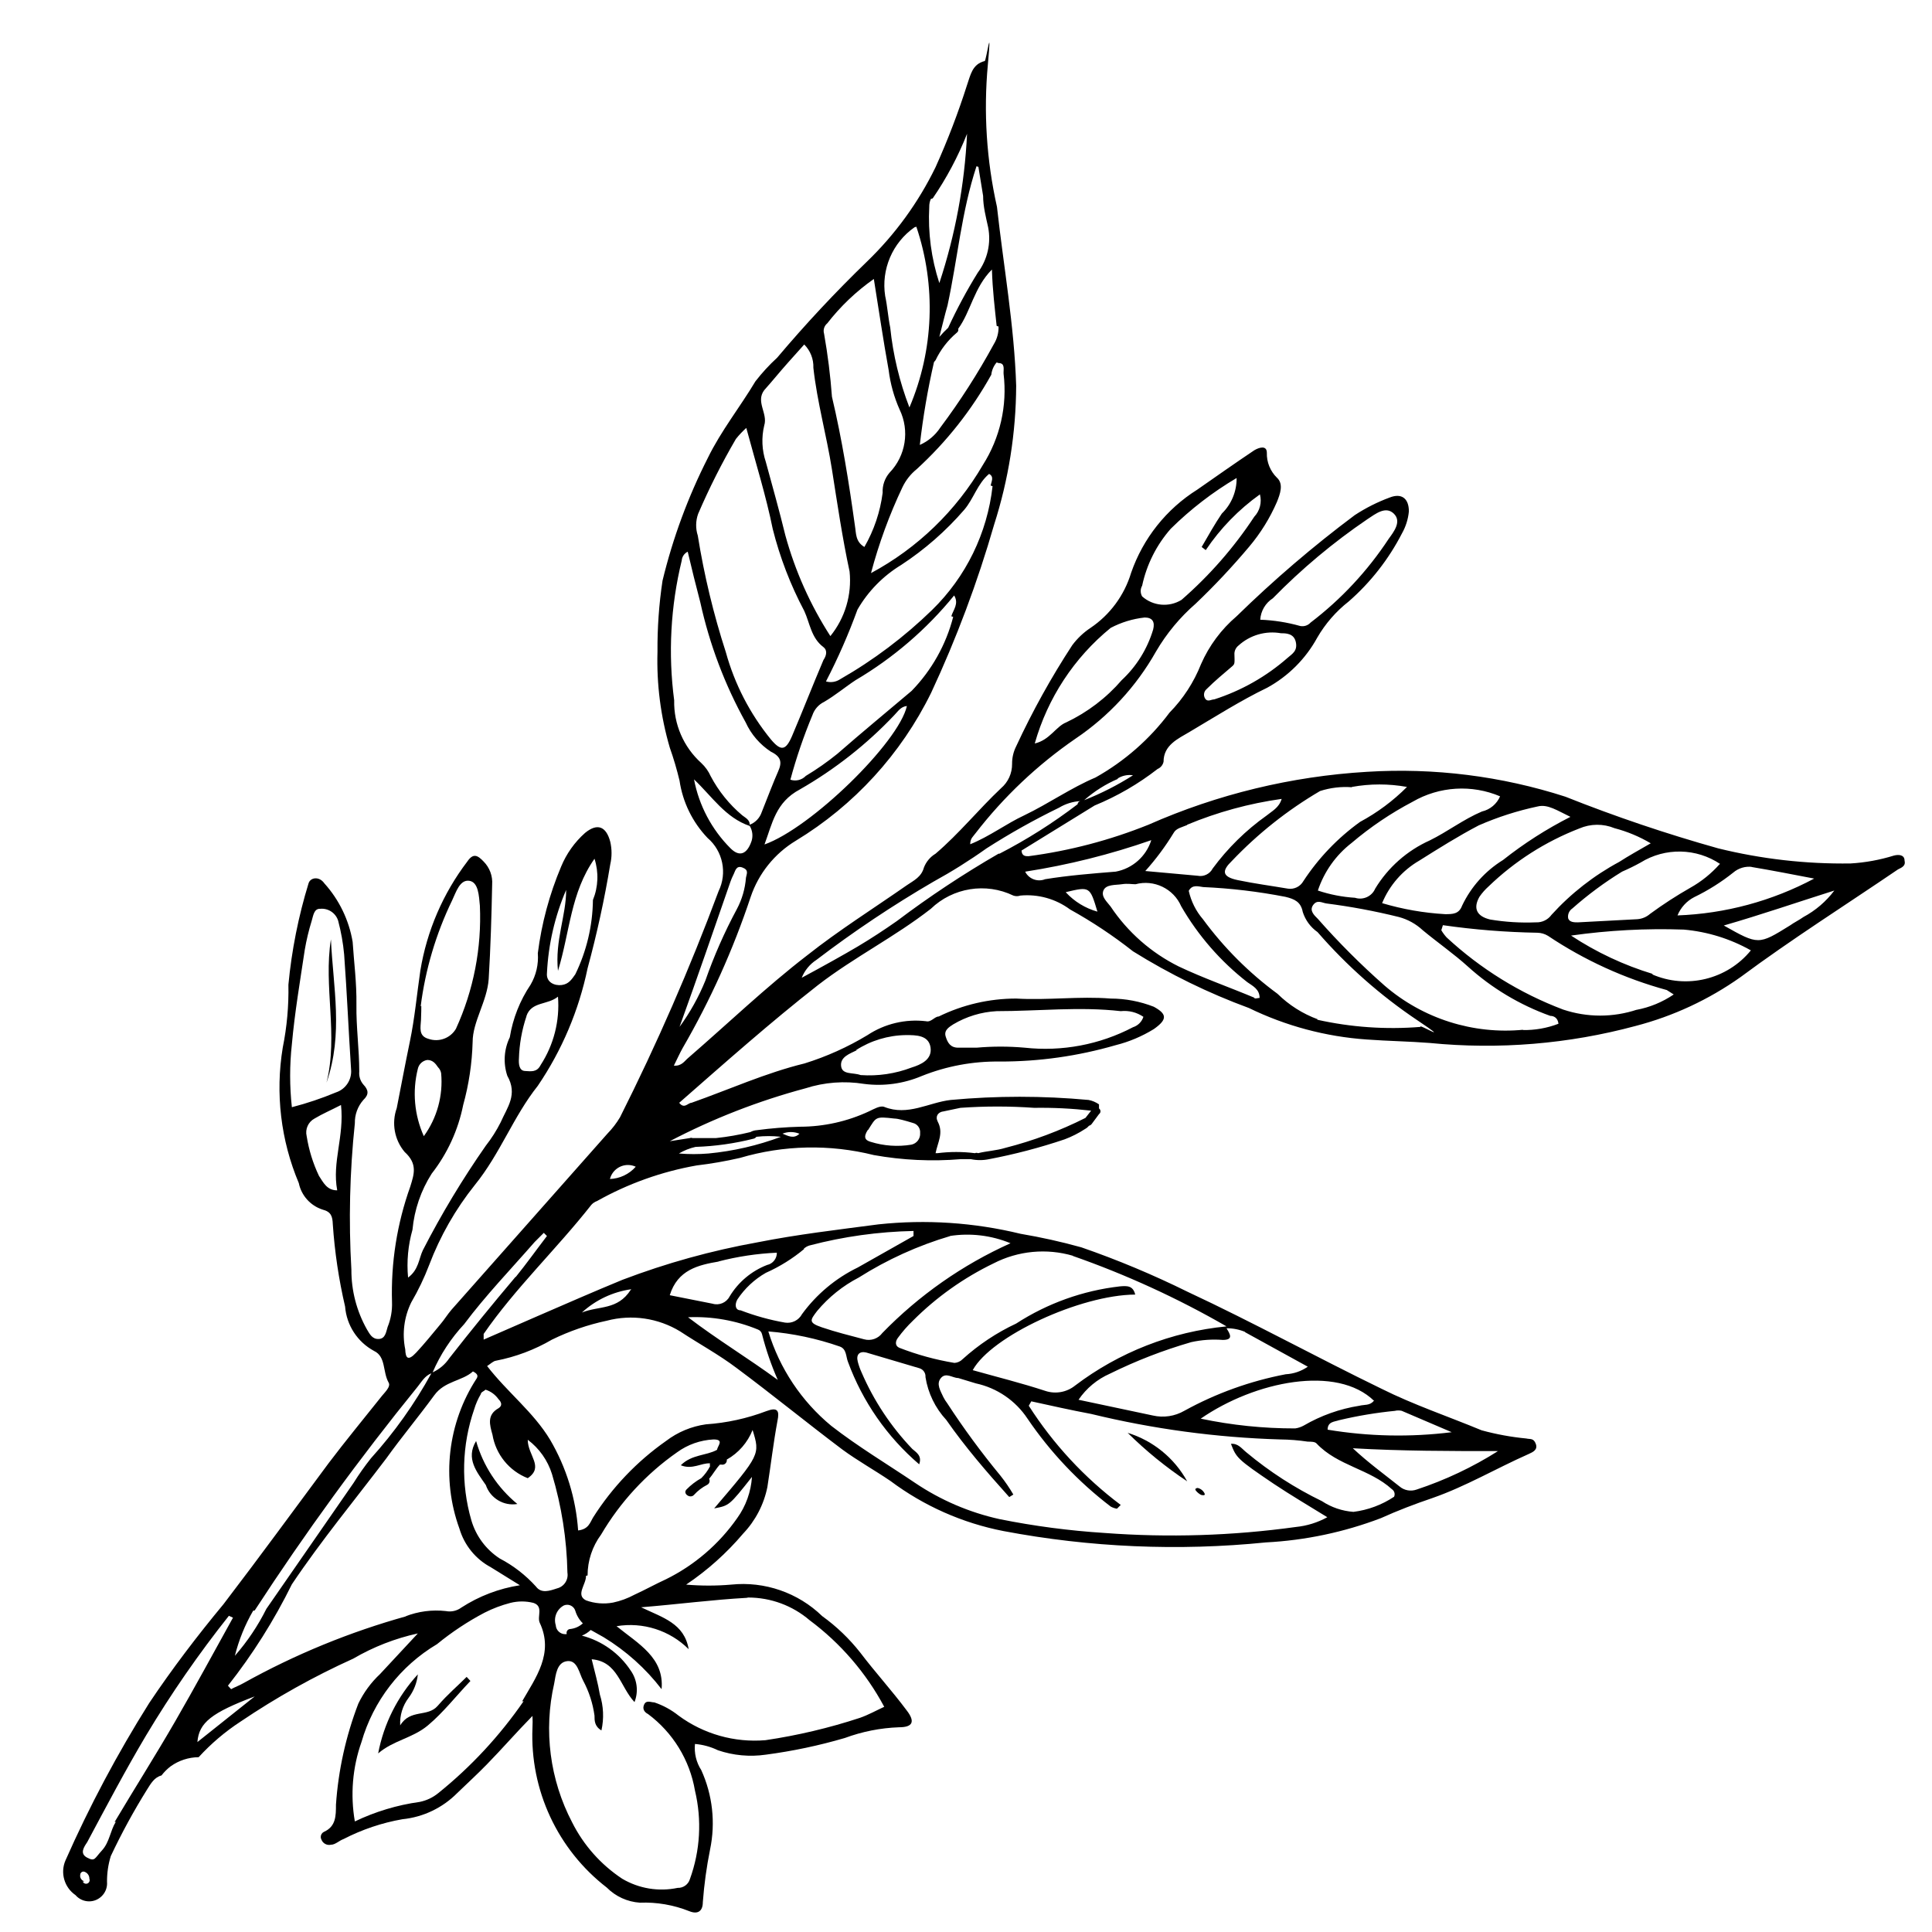 <?xml version="1.0" encoding="UTF-8" standalone="no"?>
<!DOCTYPE svg PUBLIC "-//W3C//DTD SVG 1.1//EN" "http://www.w3.org/Graphics/SVG/1.1/DTD/svg11.dtd">
<svg width="100%" height="100%" viewBox="0 0 70 70" version="1.1" xmlns="http://www.w3.org/2000/svg" xmlns:xlink="http://www.w3.org/1999/xlink" xml:space="preserve" xmlns:serif="http://www.serif.com/" style="fill-rule:evenodd;clip-rule:evenodd;stroke-linejoin:round;stroke-miterlimit:2;">
    <g transform="matrix(1.141,0,0,1.141,-5.399,-4.634)">
        <path d="M42.43,51.1C41.752,50.649 41.119,50.133 40.54,49.56C41.346,49.809 42.024,50.361 42.43,51.1Z" style="fill-rule:nonzero;"/>
    </g>
    <g transform="matrix(1.141,0,0,1.141,-5.399,-4.634)">
        <path d="M42.76,51.31C42.855,51.33 42.936,51.393 42.98,51.48C43.024,51.567 42.9,51.54 42.87,51.53C42.808,51.498 42.754,51.454 42.71,51.4C42.666,51.346 42.7,51.32 42.76,51.31Z" style="fill-rule:nonzero;"/>
    </g>
    <g transform="matrix(1.141,0,0,1.141,-5.399,-4.634)">
        <path d="M19.67,57.44C19.22,57.91 18.81,58.44 18.32,58.85C17.83,59.26 17.23,59.32 16.74,59.74C16.918,58.802 17.354,57.933 18,57.23C17.972,57.498 17.871,57.754 17.71,57.97C17.518,58.222 17.422,58.534 17.44,58.85C17.76,58.32 18.31,58.6 18.63,58.23C18.95,57.86 19.24,57.62 19.55,57.31L19.67,57.44Z" style="fill-rule:nonzero;"/>
    </g>
    <g transform="matrix(1.141,0,0,1.141,-5.399,-4.634)">
        <path d="M65.21,31.39C65.21,31.2 65.02,31.19 64.87,31.23C64.425,31.368 63.965,31.452 63.5,31.48C62.082,31.501 60.667,31.34 59.29,31C57.646,30.539 56.027,29.992 54.44,29.36C52.408,28.705 50.271,28.437 48.14,28.57C45.745,28.712 43.395,29.281 41.2,30.25C39.977,30.742 38.697,31.078 37.39,31.25C37.3,31.25 37.18,31.25 37.17,31.07L39.49,29.64C40.206,29.346 40.879,28.956 41.49,28.48C41.587,28.439 41.658,28.353 41.68,28.25C41.68,27.72 42.14,27.52 42.51,27.3C43.32,26.82 44.14,26.3 44.97,25.9C45.641,25.533 46.193,24.981 46.56,24.31C46.817,23.866 47.156,23.476 47.56,23.16C48.255,22.553 48.828,21.82 49.25,21C49.372,20.785 49.447,20.546 49.47,20.3C49.47,19.89 49.24,19.71 48.86,19.86C48.47,20.004 48.098,20.192 47.75,20.42C46.431,21.406 45.178,22.479 44,23.63C43.513,24.045 43.127,24.564 42.87,25.15C42.643,25.725 42.303,26.249 41.87,26.69C41.24,27.534 40.439,28.235 39.52,28.75C38.74,29.08 38.03,29.58 37.26,29.95C36.68,30.22 36.16,30.62 35.54,30.87C35.54,30.68 35.64,30.62 35.71,30.52C36.605,29.362 37.675,28.35 38.88,27.52C39.937,26.808 40.814,25.86 41.44,24.75C41.774,24.178 42.2,23.665 42.7,23.23C43.3,22.659 43.867,22.054 44.4,21.42C44.761,20.992 45.057,20.514 45.28,20C45.38,19.75 45.5,19.43 45.28,19.23C45.068,19.023 44.951,18.736 44.96,18.44C44.96,18.19 44.71,18.27 44.56,18.36C43.95,18.77 43.35,19.19 42.75,19.61C41.77,20.225 41.029,21.157 40.65,22.25C40.435,22.965 39.979,23.583 39.36,24C39.136,24.149 38.94,24.335 38.78,24.55C38.11,25.576 37.515,26.649 37,27.76C36.912,27.934 36.868,28.126 36.87,28.32C36.873,28.616 36.745,28.898 36.52,29.09C35.81,29.76 35.19,30.53 34.44,31.17C34.271,31.271 34.141,31.426 34.07,31.61C33.99,31.91 33.75,32.02 33.53,32.17C32.47,32.91 31.37,33.6 30.36,34.4C29.06,35.4 27.84,36.57 26.58,37.66C26.47,37.75 26.38,37.92 26.13,37.9C26.24,37.68 26.32,37.5 26.41,37.34C27.292,35.818 28.015,34.209 28.57,32.54C28.822,31.797 29.329,31.166 30,30.76C31.853,29.636 33.345,28.005 34.3,26.06C35.104,24.335 35.773,22.549 36.3,20.72C36.757,19.294 36.993,17.807 37,16.31C36.94,14.41 36.6,12.52 36.39,10.63C36.059,9.151 35.961,7.629 36.1,6.12C36.239,4.611 36.05,6 36,6C35.6,6.1 35.55,6.45 35.44,6.76C35.157,7.648 34.823,8.52 34.44,9.37C33.895,10.49 33.157,11.505 32.26,12.37C31.259,13.338 30.308,14.356 29.41,15.42C29.159,15.65 28.929,15.901 28.72,16.17C28.23,16.99 27.63,17.74 27.21,18.6C26.58,19.84 26.097,21.148 25.77,22.5C25.657,23.248 25.604,24.004 25.61,24.76C25.58,25.788 25.711,26.813 26,27.8C26.122,28.144 26.225,28.495 26.31,28.85C26.411,29.534 26.722,30.17 27.2,30.67C27.687,31.086 27.831,31.785 27.55,32.36C26.639,34.809 25.594,37.206 24.42,39.54C24.308,39.729 24.173,39.903 24.02,40.06L19.07,45.65C18.94,45.8 18.84,45.97 18.71,46.12C18.46,46.42 18.22,46.72 17.95,47.01C17.68,47.3 17.61,47.18 17.6,46.91C17.497,46.406 17.564,45.882 17.79,45.42C18.012,45.039 18.203,44.642 18.36,44.23C18.708,43.313 19.197,42.456 19.81,41.69C20.62,40.69 21.03,39.52 21.81,38.54C22.576,37.412 23.113,36.145 23.39,34.81C23.685,33.723 23.926,32.621 24.11,31.51C24.165,31.273 24.165,31.027 24.11,30.79C23.98,30.3 23.7,30.19 23.31,30.51C22.979,30.804 22.719,31.17 22.55,31.58C22.179,32.459 21.93,33.384 21.81,34.33C21.837,34.679 21.757,35.028 21.58,35.33C21.242,35.833 21.017,36.402 20.92,37C20.736,37.381 20.707,37.818 20.84,38.22C21.18,38.82 20.84,39.22 20.63,39.7C20.498,39.962 20.341,40.21 20.16,40.44C19.419,41.5 18.751,42.61 18.16,43.76C18.03,44.03 18.03,44.38 17.69,44.63C17.642,44.119 17.69,43.604 17.83,43.11C17.889,42.477 18.098,41.866 18.44,41.33C18.939,40.691 19.281,39.945 19.44,39.15C19.621,38.498 19.721,37.826 19.74,37.15C19.74,36.5 20.2,35.86 20.25,35.15C20.31,34.15 20.34,33.15 20.36,32.15C20.38,31.879 20.281,31.613 20.09,31.42C19.9,31.22 19.76,31.14 19.57,31.42C18.798,32.434 18.287,33.622 18.08,34.88C17.97,35.63 17.9,36.4 17.75,37.12C17.6,37.84 17.47,38.54 17.33,39.25C17.161,39.724 17.256,40.254 17.58,40.64C18,41.02 17.88,41.35 17.76,41.74C17.339,42.916 17.142,44.161 17.18,45.41C17.19,45.68 17.142,45.95 17.04,46.2C16.99,46.36 16.97,46.57 16.76,46.58C16.55,46.59 16.47,46.42 16.38,46.27C16.056,45.693 15.887,45.042 15.89,44.38C15.8,42.83 15.837,41.274 16,39.73C15.994,39.458 16.09,39.194 16.27,38.99C16.46,38.81 16.43,38.67 16.27,38.5C16.173,38.387 16.126,38.239 16.14,38.09C16.14,37.38 16.04,36.68 16.05,35.97C16.06,35.26 15.97,34.6 15.93,33.97C15.813,33.277 15.501,32.632 15.03,32.11C14.87,31.88 14.59,31.92 14.53,32.11C14.208,33.159 13.993,34.238 13.89,35.33C13.903,36.001 13.843,36.672 13.71,37.33C13.471,38.783 13.648,40.274 14.22,41.63C14.301,42.024 14.588,42.345 14.97,42.47C15.25,42.54 15.29,42.69 15.3,42.94C15.36,43.819 15.49,44.692 15.69,45.55C15.737,46.145 16.084,46.677 16.61,46.96C16.99,47.14 16.88,47.62 17.07,47.96C17.16,48.1 16.92,48.3 16.81,48.45C16.26,49.14 15.7,49.82 15.17,50.52C14.07,52 13,53.47 11.83,55C11,56 10.2,57.05 9.47,58.14C8.463,59.74 7.574,61.411 6.81,63.14C6.64,63.534 6.775,63.998 7.13,64.24C7.238,64.366 7.396,64.438 7.562,64.438C7.875,64.438 8.132,64.181 8.132,63.868C8.132,63.852 8.131,63.836 8.13,63.82C8.128,63.542 8.168,63.266 8.25,63C8.592,62.275 8.976,61.57 9.4,60.89C9.52,60.7 9.63,60.5 9.86,60.44C9.944,60.331 10.041,60.234 10.15,60.15C10.41,59.964 10.721,59.863 11.04,59.86C11.434,59.429 11.881,59.049 12.37,58.73C13.505,57.963 14.702,57.294 15.95,56.73C16.587,56.358 17.279,56.088 18,55.93L16.8,57.22C16.514,57.488 16.28,57.807 16.11,58.16C15.715,59.189 15.475,60.271 15.4,61.37C15.4,61.72 15.4,62.06 15.02,62.23C14.957,62.26 14.917,62.323 14.917,62.393C14.917,62.423 14.925,62.453 14.94,62.48C14.986,62.6 15.115,62.668 15.24,62.64C15.38,62.64 15.5,62.51 15.64,62.46C16.228,62.157 16.858,61.944 17.51,61.83C18.169,61.764 18.784,61.47 19.25,61C19.57,60.69 19.89,60.4 20.2,60.08C20.67,59.6 21.12,59.08 21.64,58.55C21.647,58.677 21.647,58.803 21.64,58.93C21.557,60.901 22.438,62.795 24,64C24.28,64.283 24.653,64.453 25.05,64.48C25.586,64.459 26.121,64.551 26.62,64.75C26.89,64.86 27.05,64.75 27.05,64.46C27.092,63.899 27.169,63.341 27.28,62.79C27.457,61.942 27.359,61.059 27,60.27C26.841,60.024 26.771,59.731 26.8,59.44C27.054,59.461 27.301,59.529 27.53,59.64C28.018,59.806 28.539,59.854 29.05,59.78C29.899,59.668 30.738,59.491 31.56,59.25C32.112,59.046 32.692,58.931 33.28,58.91C33.72,58.91 33.8,58.73 33.52,58.37C33.05,57.74 32.52,57.16 32.05,56.54C31.703,56.099 31.296,55.708 30.84,55.38C30.073,54.635 29.013,54.269 27.95,54.38C27.474,54.421 26.996,54.421 26.52,54.38C27.195,53.926 27.804,53.381 28.33,52.76C28.721,52.349 28.988,51.836 29.1,51.28C29.21,50.58 29.29,49.88 29.42,49.18C29.49,48.85 29.42,48.74 29.07,48.87C28.454,49.104 27.807,49.246 27.15,49.29C26.688,49.354 26.25,49.537 25.88,49.82C24.959,50.467 24.174,51.29 23.57,52.24C23.47,52.4 23.43,52.62 23.09,52.66C23.019,51.644 22.715,50.658 22.2,49.78C21.67,48.9 20.85,48.28 20.2,47.44C20.32,47.36 20.4,47.28 20.48,47.27C21.107,47.149 21.709,46.922 22.26,46.6C22.813,46.33 23.398,46.128 24,46C24.79,45.791 25.632,45.914 26.33,46.34C26.92,46.73 27.55,47.07 28.12,47.5C29.25,48.34 30.35,49.24 31.48,50.09C31.97,50.45 32.48,50.73 33.01,51.09C34.071,51.884 35.299,52.427 36.6,52.68C39.345,53.199 42.15,53.32 44.93,53.04C46.179,52.975 47.411,52.715 48.58,52.27C49.11,52.03 49.66,51.82 50.22,51.63C51.28,51.26 52.22,50.7 53.28,50.23C53.41,50.17 53.57,50.1 53.5,49.91C53.43,49.72 53.32,49.77 53.2,49.74C52.72,49.694 52.245,49.607 51.78,49.48C50.72,49.04 49.62,48.67 48.6,48.16C46.54,47.16 44.52,46.05 42.44,45.08C41.347,44.54 40.222,44.069 39.07,43.67C38.435,43.493 37.79,43.35 37.14,43.24C35.665,42.881 34.139,42.779 32.63,42.94C31.34,43.11 30.05,43.26 28.79,43.51C27.326,43.773 25.89,44.171 24.5,44.7C23.6,45.07 22.71,45.46 21.81,45.85L20.09,46.6L20.09,46.42C21.09,44.97 22.41,43.72 23.51,42.32C23.559,42.266 23.621,42.224 23.69,42.2C24.672,41.648 25.741,41.266 26.85,41.07C27.314,41.015 27.775,40.935 28.23,40.83C29.613,40.421 31.081,40.39 32.48,40.74C33.39,40.903 34.318,40.947 35.24,40.87L35.56,40.87C35.751,40.91 35.949,40.91 36.14,40.87C36.954,40.715 37.755,40.505 38.54,40.24C38.768,40.154 38.986,40.044 39.19,39.91C39.236,39.885 39.277,39.851 39.31,39.81C39.346,39.801 39.378,39.78 39.4,39.75L39.63,39.44C39.659,39.419 39.677,39.386 39.677,39.35C39.677,39.314 39.659,39.281 39.63,39.26L39.63,39.13C39.531,39.061 39.419,39.013 39.3,38.99C37.843,38.855 36.377,38.855 34.92,38.99C34.22,39.07 33.56,39.51 32.81,39.21C32.68,39.16 32.48,39.28 32.33,39.35C31.644,39.671 30.897,39.838 30.14,39.84C29.678,39.852 29.218,39.889 28.76,39.95C28.69,39.955 28.621,39.975 28.56,40.01C28.201,40.098 27.837,40.162 27.47,40.2L26.72,40.2C26.695,40.189 26.665,40.189 26.64,40.2L26,40.3C27.37,39.583 28.816,39.02 30.31,38.62C30.91,38.427 31.548,38.379 32.17,38.48C32.791,38.561 33.423,38.474 34,38.23C34.788,37.914 35.631,37.758 36.48,37.77C37.725,37.773 38.964,37.597 40.16,37.25C40.587,37.143 40.995,36.971 41.37,36.74C41.81,36.43 41.79,36.26 41.37,36.03C40.933,35.859 40.469,35.771 40,35.77C39,35.69 38,35.83 37,35.77C36.147,35.77 35.306,35.965 34.54,36.34C34.41,36.34 34.3,36.53 34.14,36.49C33.488,36.412 32.828,36.568 32.28,36.93C31.652,37.31 30.981,37.612 30.28,37.83C29.05,38.13 27.88,38.66 26.69,39.08C26.58,39.08 26.46,39.29 26.3,39.08C27.75,37.81 29.19,36.53 30.71,35.34C31.85,34.46 33.15,33.81 34.29,32.92C34.988,32.247 36.037,32.078 36.91,32.5C36.981,32.525 37.059,32.525 37.13,32.5C37.693,32.447 38.256,32.603 38.71,32.94C39.411,33.329 40.08,33.774 40.71,34.27C41.872,34.995 43.105,35.598 44.39,36.07C45.561,36.64 46.831,36.98 48.13,37.07C48.81,37.12 49.5,37.13 50.13,37.18C52.325,37.397 54.541,37.214 56.67,36.64C57.865,36.329 58.993,35.804 60,35.09C61.63,33.88 63.34,32.8 65,31.67C65.15,31.6 65.25,31.54 65.21,31.39ZM45.15,23.06C46.064,22.126 47.069,21.285 48.15,20.55C48.41,20.38 48.73,20.12 48.99,20.37C49.25,20.62 48.99,20.95 48.83,21.17C48.159,22.19 47.321,23.09 46.35,23.83C46.267,23.922 46.142,23.964 46.02,23.94C45.606,23.823 45.18,23.756 44.75,23.74C44.767,23.463 44.916,23.21 45.15,23.06ZM43.05,25.94C43.31,25.68 43.59,25.45 43.87,25.21C43.94,25.14 43.94,25.14 43.93,24.81C43.935,24.712 43.983,24.621 44.06,24.56C44.425,24.228 44.924,24.083 45.41,24.17C45.56,24.17 45.82,24.17 45.88,24.45C45.94,24.73 45.77,24.82 45.62,24.95C44.942,25.545 44.149,25.994 43.29,26.27C43.2,26.27 43.1,26.35 43.02,26.27C42.984,26.228 42.964,26.175 42.964,26.119C42.964,26.05 42.996,25.984 43.05,25.94ZM41,22.66C41.143,21.989 41.456,21.365 41.91,20.85C42.538,20.23 43.24,19.689 44,19.24C44.005,19.665 43.835,20.074 43.53,20.37C43.3,20.71 43.1,21.07 42.89,21.43L43.02,21.53C43.482,20.841 44.065,20.242 44.74,19.76C44.807,20.012 44.739,20.281 44.56,20.47C43.914,21.451 43.136,22.339 42.25,23.11C41.856,23.353 41.346,23.308 41,23C40.939,22.895 40.939,22.765 41,22.66ZM40,24C40.336,23.823 40.702,23.711 41.08,23.67C41.33,23.67 41.41,23.81 41.35,24.05C41.166,24.666 40.821,25.222 40.35,25.66C39.863,26.224 39.263,26.68 38.59,27C38.26,27.13 38.07,27.56 37.59,27.67C37.998,26.229 38.839,24.947 40,24ZM29,30.9C29.26,30.2 29.36,29.54 30.13,29.13C31.24,28.494 32.251,27.699 33.13,26.77C33.24,26.66 33.33,26.5 33.53,26.48C33.27,27.64 30.48,30.36 29,30.88L29,30.9ZM35,23.65C34.772,24.535 34.317,25.345 33.68,26C32.9,26.66 32.11,27.31 31.32,28C31.003,28.256 30.669,28.49 30.32,28.7C30.194,28.831 30.002,28.878 29.83,28.82C30.018,28.122 30.252,27.437 30.53,26.77C30.593,26.586 30.726,26.435 30.9,26.35C31.26,26.14 31.58,25.87 31.9,25.66C33.094,24.956 34.154,24.045 35.03,22.97C35.19,23.23 35,23.43 34.94,23.63L35,23.65ZM36.25,19.5C36.083,20.992 35.405,22.381 34.33,23.43C33.453,24.283 32.472,25.023 31.41,25.63C31.278,25.718 31.113,25.744 30.96,25.7C31.342,24.962 31.676,24.201 31.96,23.42C32.296,22.837 32.775,22.349 33.35,22C34.095,21.512 34.768,20.923 35.35,20.25C35.65,19.9 35.77,19.42 36.14,19.11C36.31,19.2 36.21,19.36 36.19,19.48L36.25,19.5ZM36.44,15.59C36.66,15.59 36.59,15.8 36.6,15.93C36.722,16.944 36.488,17.969 35.94,18.83C35.096,20.279 33.867,21.466 32.39,22.26C32.639,21.321 32.974,20.407 33.39,19.53C33.496,19.309 33.65,19.114 33.84,18.96C34.787,18.095 35.587,17.081 36.21,15.96C36.226,15.816 36.285,15.68 36.38,15.57L36.44,15.59ZM36.44,14.43C36.446,14.627 36.394,14.822 36.29,14.99C35.788,15.913 35.22,16.799 34.59,17.64C34.431,17.882 34.205,18.073 33.94,18.19C34.041,17.306 34.191,16.428 34.39,15.56L34.44,15.5C34.599,15.166 34.827,14.869 35.11,14.63C35.153,14.602 35.173,14.549 35.16,14.5C35.56,13.95 35.66,13.19 36.23,12.62C36.25,13.28 36.32,13.84 36.38,14.41L36.44,14.43ZM35.8,9.36L35.95,10.28C35.95,10.62 36.04,10.96 36.11,11.28C36.208,11.785 36.088,12.308 35.78,12.72C35.431,13.284 35.118,13.868 34.84,14.47C34.742,14.562 34.648,14.658 34.56,14.76C34.65,14.42 34.73,14.07 34.82,13.76C35.14,12.28 35.26,10.8 35.74,9.34L35.8,9.36ZM34.35,10.36C34.789,9.72 35.155,9.032 35.44,8.31C35.363,9.923 35.067,11.517 34.56,13.05C34.305,12.27 34.196,11.449 34.24,10.63C34.238,10.544 34.255,10.458 34.29,10.38L34.35,10.36ZM33.83,11.26C34.463,13.135 34.385,15.179 33.61,17C33.295,16.184 33.09,15.33 33,14.46C32.93,14.12 32.91,13.78 32.84,13.46C32.709,12.617 33.071,11.769 33.77,11.28L33.83,11.26ZM31,14.33C31.42,13.789 31.919,13.314 32.48,12.92C32.64,13.92 32.78,14.87 32.95,15.81C33.004,16.245 33.122,16.67 33.3,17.07C33.622,17.736 33.494,18.538 32.98,19.07C32.827,19.247 32.748,19.476 32.76,19.71C32.682,20.316 32.485,20.901 32.18,21.43C31.89,21.26 31.92,20.99 31.88,20.76C31.69,19.39 31.47,18.01 31.15,16.66C31.101,15.99 31.017,15.322 30.9,14.66C30.864,14.54 30.903,14.409 31,14.33ZM29,16.45C29.26,16.16 29.5,15.86 29.76,15.57C30.02,15.28 30.08,15.21 30.27,15C30.465,15.196 30.57,15.464 30.56,15.74C30.68,16.83 30.98,17.89 31.15,18.97C31.32,20.05 31.48,21.14 31.71,22.21C31.786,22.947 31.566,23.685 31.1,24.26C30.463,23.272 29.981,22.193 29.67,21.06C29.48,20.28 29.26,19.5 29.05,18.73C28.925,18.356 28.907,17.954 29,17.57C29.12,17.19 28.72,16.82 29,16.45ZM26.9,20.38C27.251,19.563 27.652,18.768 28.1,18C28.2,17.875 28.311,17.757 28.43,17.65C28.74,18.8 29.06,19.82 29.27,20.86C29.498,21.764 29.833,22.637 30.27,23.46C30.45,23.85 30.49,24.32 30.88,24.61C31,24.7 30.99,24.86 30.88,25.02C30.54,25.82 30.22,26.64 29.88,27.44C29.68,27.9 29.53,27.92 29.21,27.54C28.546,26.726 28.059,25.783 27.78,24.77C27.388,23.561 27.091,22.324 26.89,21.07C26.817,20.845 26.821,20.603 26.9,20.38ZM26.14,26.3C25.944,24.818 26.026,23.312 26.38,21.86C26.389,21.74 26.462,21.633 26.57,21.58C26.7,22.13 26.83,22.66 26.97,23.19C27.263,24.523 27.748,25.807 28.41,27C28.583,27.38 28.861,27.702 29.21,27.93C29.54,28.09 29.57,28.27 29.44,28.56C29.31,28.85 29.09,29.42 28.92,29.85C28.859,30.033 28.72,30.18 28.54,30.25C28.54,30.09 28.4,30.03 28.3,29.95C27.89,29.605 27.551,29.184 27.3,28.71C27.229,28.551 27.127,28.408 27,28.29C26.438,27.784 26.123,27.056 26.14,26.3ZM26.77,28.81C27.34,29.35 27.77,30.03 28.54,30.29C28.625,30.431 28.647,30.602 28.6,30.76C28.46,31.18 28.22,31.29 27.93,31C27.332,30.403 26.928,29.64 26.77,28.81ZM27.93,32.05C27.956,31.978 27.986,31.908 28.02,31.84C28.08,31.73 28.1,31.53 28.31,31.61C28.52,31.69 28.44,31.81 28.42,31.93C28.393,32.28 28.295,32.62 28.13,32.93C27.738,33.659 27.404,34.418 27.13,35.2C26.918,35.722 26.643,36.215 26.31,36.67C26.87,35.12 27.4,33.58 27.93,32.05ZM22.71,32.32C22.71,33.15 22.35,33.92 22.45,34.89C22.83,33.65 22.85,32.41 23.61,31.33C23.748,31.759 23.73,32.223 23.56,32.64C23.55,33.458 23.359,34.264 23,35C22.88,35.17 22.79,35.31 22.57,35.34C22.35,35.37 22.07,35.26 22.1,34.96C22.144,34.051 22.35,33.156 22.71,32.32ZM21.45,36.32C21.61,35.86 22.12,35.98 22.45,35.71C22.511,36.474 22.317,37.237 21.9,37.88C21.78,38.12 21.59,38.08 21.4,38.07C21.21,38.06 21.2,37.83 21.21,37.68C21.223,37.221 21.303,36.766 21.45,36.33L21.45,36.32ZM14.86,41.4C14.67,41.001 14.539,40.577 14.47,40.14C14.416,39.919 14.519,39.687 14.72,39.58C14.97,39.43 15.23,39.32 15.56,39.15C15.67,40.15 15.27,40.96 15.44,41.86C15.11,41.86 15,41.61 14.86,41.4ZM15.4,38.75C14.945,38.94 14.477,39.097 14,39.22C13.927,38.555 13.927,37.885 14,37.22C14.09,36.22 14.26,35.22 14.41,34.22C14.463,33.909 14.537,33.602 14.63,33.3C14.68,33.14 14.7,32.91 14.9,32.92C15.155,32.895 15.395,33.055 15.47,33.3C15.563,33.651 15.627,34.009 15.66,34.37C15.75,35.59 15.8,36.8 15.88,38.02C15.91,38.344 15.71,38.649 15.4,38.75ZM26.58,45.89C27.34,45.857 28.097,45.991 28.8,46.28C28.866,46.305 28.915,46.361 28.93,46.43C29.056,46.926 29.223,47.411 29.43,47.88C28.49,47.19 27.51,46.6 26.58,45.89ZM49,51.59C48.613,51.848 48.171,52.012 47.71,52.07C47.353,52.044 47.009,51.927 46.71,51.73C45.85,51.313 45.044,50.793 44.31,50.18C44.16,50.06 44.05,49.89 43.82,49.91C43.99,50.35 44.01,50.39 45.18,51.18C45.72,51.54 46.28,51.87 46.88,52.24C46.571,52.41 46.231,52.515 45.88,52.55C43.869,52.828 41.834,52.892 39.81,52.74C38.688,52.669 37.572,52.522 36.47,52.3C35.512,52.088 34.603,51.698 33.79,51.15C32.9,50.55 31.98,50 31.13,49.34C30.183,48.559 29.487,47.515 29.13,46.34C29.904,46.403 30.667,46.564 31.4,46.82C31.62,46.9 31.59,47.14 31.66,47.31C32.123,48.569 32.901,49.688 33.92,50.56C34.02,50.28 33.82,50.18 33.7,50.07C33.023,49.362 32.478,48.539 32.09,47.64C32.04,47.531 32,47.417 31.97,47.3C31.91,47.07 32.03,46.96 32.24,47.01L33.93,47.51C34.051,47.547 34.13,47.664 34.12,47.79C34.2,48.299 34.43,48.772 34.78,49.15C35.38,50.01 36.06,50.8 36.78,51.6L36.91,51.52C36.788,51.31 36.651,51.11 36.5,50.92C35.894,50.186 35.329,49.418 34.81,48.62C34.764,48.56 34.724,48.497 34.69,48.43C34.6,48.23 34.45,48.01 34.61,47.82C34.77,47.63 34.98,47.82 35.16,47.82L35.72,47.99C36.392,48.135 36.981,48.537 37.36,49.11C38.084,50.176 38.976,51.118 40,51.9C40.062,51.935 40.13,51.959 40.2,51.97L40.32,51.85C39.166,50.983 38.177,49.916 37.4,48.7L37.48,48.56C38.12,48.7 38.74,48.84 39.38,48.96C41.346,49.438 43.357,49.71 45.38,49.77C45.675,49.773 45.969,49.796 46.26,49.84C46.36,49.84 46.49,49.84 46.54,49.9C47.21,50.61 48.23,50.71 48.93,51.35C49.01,51.401 49.04,51.504 49,51.59ZM52.3,50.14C51.493,50.651 50.627,51.06 49.72,51.36C49.532,51.429 49.321,51.391 49.17,51.26C48.68,50.87 48.17,50.5 47.69,50.05C49.25,50.14 50.77,50.14 52.32,50.14L52.3,50.14ZM49.03,48.86C49.099,48.846 49.171,48.846 49.24,48.86L50.83,49.54C49.52,49.704 48.193,49.677 46.89,49.46C46.89,49.2 47.11,49.21 47.25,49.16C47.842,49.019 48.444,48.919 49.05,48.86L49.03,48.86ZM48.35,48.55C48.23,48.7 48.05,48.66 47.9,48.7C47.276,48.798 46.676,49.012 46.13,49.33C46.046,49.376 45.955,49.407 45.86,49.42C44.852,49.422 43.846,49.318 42.86,49.11C44.58,47.92 47.19,47.39 48.37,48.55L48.35,48.55ZM44.26,46.36L46.26,47.46C46.054,47.604 45.811,47.687 45.56,47.7C44.432,47.915 43.346,48.306 42.34,48.86C42.038,49.035 41.68,49.088 41.34,49.01L38.98,48.51C39.228,48.145 39.575,47.857 39.98,47.68C40.809,47.271 41.672,46.937 42.56,46.68C42.888,46.608 43.225,46.584 43.56,46.61C43.92,46.61 43.78,46.41 43.68,46.24C43.886,46.238 44.09,46.279 44.28,46.36L44.26,46.36ZM38.79,43.94C40.486,44.533 42.123,45.283 43.68,46.18C41.934,46.349 40.268,47 38.87,48.06C38.606,48.272 38.252,48.336 37.93,48.23C37.17,47.98 36.4,47.79 35.62,47.57C36.21,46.49 39.04,45.18 40.78,45.17C40.71,44.88 40.52,44.89 40.29,44.91C39.117,45.044 37.991,45.448 37,46.09C36.38,46.38 35.808,46.761 35.3,47.22C35.232,47.291 35.139,47.334 35.04,47.34C34.442,47.241 33.855,47.08 33.29,46.86C33.15,46.8 33.16,46.66 33.24,46.55C33.384,46.353 33.544,46.169 33.72,46C34.465,45.254 35.331,44.639 36.28,44.18C37.061,43.778 37.967,43.692 38.81,43.94L38.79,43.94ZM34.89,43.31C35.542,43.208 36.21,43.288 36.82,43.54C35.296,44.225 33.915,45.192 32.75,46.39C32.617,46.57 32.386,46.65 32.17,46.59C31.72,46.47 31.27,46.36 30.83,46.21C30.39,46.06 30.46,45.98 30.68,45.69C31.045,45.253 31.494,44.892 32,44.63C32.904,44.058 33.884,43.613 34.91,43.31L34.89,43.31ZM30.25,43.72C30.303,43.668 30.369,43.63 30.44,43.61C31.518,43.327 32.626,43.173 33.74,43.15L33.74,43.31L31.97,44.31C31.268,44.651 30.66,45.16 30.2,45.79C30.096,45.985 29.879,46.094 29.66,46.06C29.178,45.976 28.706,45.845 28.25,45.67C28.07,45.67 28.06,45.47 28.15,45.32C28.381,44.974 28.689,44.686 29.05,44.48C29.49,44.284 29.9,44.029 30.27,43.72L30.25,43.72ZM27.54,44.12C28.149,43.962 28.772,43.868 29.4,43.84C29.404,44.027 29.273,44.192 29.09,44.23C28.594,44.423 28.175,44.774 27.9,45.23C27.799,45.426 27.571,45.523 27.36,45.46L26,45.19C26.25,44.38 26.91,44.23 27.56,44.12L27.54,44.12ZM24.76,45.02C24.34,45.67 23.76,45.52 23.21,45.74C23.646,45.34 24.194,45.082 24.78,45L24.76,45.02ZM18.09,36.02C18.238,34.85 18.576,33.712 19.09,32.65C19.21,32.4 19.33,31.99 19.63,32.03C19.93,32.07 19.94,32.52 19.97,32.82C20.03,34.165 19.77,35.505 19.21,36.73C19.034,37.03 18.668,37.164 18.34,37.05C18.01,36.96 18.09,36.68 18.1,36.45C18.11,36.22 18.11,36.08 18.11,36L18.09,36.02ZM18,38C18.032,37.854 18.152,37.742 18.3,37.72C18.47,37.72 18.56,37.83 18.64,37.95C18.692,38.001 18.727,38.068 18.74,38.14C18.806,38.851 18.61,39.562 18.19,40.14C17.888,39.468 17.821,38.714 18,38ZM12.82,55.2C14.418,52.744 16.143,50.374 17.99,48.1C18.12,47.94 18.22,47.75 18.43,47.67C17.897,48.642 17.253,49.548 16.51,50.37C16.312,50.619 16.128,50.88 15.96,51.15L13.19,55.15C12.922,55.688 12.586,56.188 12.19,56.64C12.316,56.139 12.511,55.657 12.77,55.21L12.82,55.2ZM7.41,63.8C7.318,63.776 7.261,63.683 7.28,63.59C7.281,63.536 7.326,63.492 7.38,63.492C7.394,63.492 7.407,63.494 7.42,63.5C7.511,63.534 7.572,63.622 7.57,63.72C7.576,63.734 7.579,63.75 7.579,63.765C7.579,63.828 7.528,63.879 7.465,63.879C7.419,63.879 7.378,63.852 7.36,63.81L7.41,63.8ZM8.41,61.91C8.23,62.2 8.21,62.56 7.97,62.82C7.73,63.08 7.75,63.18 7.5,63.05C7.25,62.92 7.4,62.71 7.5,62.56C8.11,61.42 8.71,60.28 9.37,59.17C10.162,57.847 11.041,56.577 12,55.37L12.13,55.43C11.52,56.53 10.92,57.64 10.29,58.73C9.66,59.82 9,60.86 8.37,61.92L8.41,61.91ZM11,59.38C11.05,58.76 11.45,58.45 12.82,57.93L11,59.38ZM17.65,55.38C15.842,55.882 14.1,56.597 12.46,57.51C12.34,57.58 12.2,57.63 12.07,57.7L11.97,57.59C12.758,56.591 13.438,55.511 14,54.37C14.94,52.97 16,51.69 17,50.37C17.48,49.7 18,49.08 18.52,48.37C18.85,47.91 19.41,47.92 19.75,47.61C19.91,47.69 19.91,47.76 19.87,47.83C18.947,49.244 18.743,51.013 19.32,52.6C19.475,53.127 19.835,53.571 20.32,53.83L21.24,54.4C20.577,54.503 19.943,54.745 19.38,55.11C19.24,55.214 19.061,55.254 18.89,55.22C18.453,55.171 18.01,55.229 17.6,55.39L17.65,55.38ZM21.36,58.08C20.602,59.179 19.69,60.163 18.65,61C18.479,61.14 18.277,61.236 18.06,61.28C17.345,61.379 16.651,61.588 16,61.9C15.853,61.056 15.925,60.188 16.21,59.38C16.585,58.076 17.444,56.963 18.61,56.27C19.078,55.887 19.584,55.552 20.12,55.27C20.381,55.137 20.656,55.034 20.94,54.96C21.18,54.9 21.43,54.9 21.67,54.96C22,55.07 21.78,55.39 21.87,55.59C22.33,56.56 21.74,57.34 21.31,58.09L21.36,58.08ZM28.49,54.79C29.205,54.79 29.897,55.045 30.44,55.51C31.423,56.241 32.232,57.18 32.81,58.26C32.55,58.38 32.3,58.52 32.04,58.61C31.062,58.932 30.058,59.169 29.04,59.32C28.056,59.403 27.075,59.126 26.28,58.54C26.05,58.356 25.789,58.214 25.51,58.12C25.4,58.12 25.26,58.04 25.19,58.18C25.12,58.32 25.19,58.43 25.31,58.49C26.1,59.079 26.634,59.949 26.8,60.92C27.023,61.852 26.967,62.829 26.64,63.73C26.59,63.901 26.428,64.017 26.25,64.01C25.648,64.137 25.02,64.033 24.49,63.72C23.813,63.273 23.264,62.655 22.9,61.93C22.191,60.575 21.989,59.011 22.33,57.52C22.38,57.25 22.41,56.85 22.74,56.81C23.07,56.77 23.12,57.19 23.25,57.43C23.435,57.776 23.557,58.152 23.61,58.54C23.61,58.7 23.61,58.88 23.83,59.01C23.914,58.632 23.897,58.239 23.78,57.87C23.72,57.51 23.62,57.16 23.52,56.75C24.35,56.82 24.42,57.62 24.88,58.11C25.011,57.778 24.966,57.402 24.76,57.11C24.399,56.561 23.846,56.165 23.21,56C23.314,55.958 23.409,55.897 23.49,55.82L23.9,56.05C24.61,56.482 25.234,57.041 25.74,57.7C25.83,56.7 25,56.26 24.31,55.7C25.146,55.56 26,55.832 26.6,56.43C26.46,55.61 25.78,55.43 25.09,55.1C26.3,55 27.36,54.86 28.44,54.8L28.49,54.79ZM23.39,54.09C23.39,53.622 23.541,53.166 23.82,52.79C24.427,51.757 25.249,50.867 26.23,50.18C26.568,49.933 26.972,49.791 27.39,49.77C27.74,49.77 27.52,49.97 27.5,50.1C27.16,50.29 26.7,50.24 26.35,50.59C26.72,50.74 27,50.51 27.28,50.53C27.27,50.559 27.27,50.591 27.28,50.62C27.207,50.76 27.113,50.889 27,51C26.827,51.097 26.669,51.218 26.53,51.36C26.4,51.5 26.66,51.66 26.77,51.53C26.889,51.399 27.032,51.29 27.19,51.21C27.237,51.186 27.266,51.138 27.266,51.085C27.266,51.063 27.261,51.04 27.25,51.02C27.37,50.88 27.46,50.71 27.59,50.57L27.65,50.57C27.657,50.571 27.664,50.572 27.672,50.572C27.748,50.572 27.812,50.508 27.812,50.432C27.812,50.424 27.811,50.417 27.81,50.41C28.183,50.2 28.472,49.868 28.63,49.47C28.87,50.25 28.87,50.25 27.41,51.96C27.89,51.87 27.89,51.87 28.61,50.96C28.579,51.432 28.417,51.886 28.14,52.27C27.562,53.096 26.784,53.764 25.88,54.21C25.55,54.36 25.23,54.54 24.88,54.7C24.666,54.815 24.437,54.9 24.2,54.95C23.912,55.004 23.615,54.98 23.34,54.88C23,54.71 23.35,54.37 23.34,54.1L23.39,54.09ZM23,55.21C23.045,55.362 23.127,55.499 23.24,55.61C23.129,55.711 22.989,55.774 22.84,55.79C22.775,55.792 22.723,55.845 22.723,55.91C22.723,55.924 22.725,55.937 22.73,55.95C22.713,55.953 22.696,55.954 22.68,55.954C22.521,55.954 22.388,55.828 22.38,55.67C22.303,55.426 22.413,55.159 22.64,55.04C22.672,55.027 22.707,55.02 22.742,55.02C22.86,55.02 22.965,55.097 23,55.21ZM20,48.33C20,48.27 20.1,48.24 20.15,48.19C20.316,48.242 20.46,48.348 20.56,48.49C20.66,48.59 20.69,48.7 20.56,48.78C20.19,48.99 20.28,49.3 20.37,49.62C20.474,50.244 20.9,50.77 21.49,51C22.02,50.64 21.49,50.28 21.49,49.78C21.855,50.053 22.124,50.435 22.26,50.87C22.565,51.886 22.73,52.939 22.75,54C22.788,54.226 22.643,54.446 22.42,54.5C22.18,54.58 21.92,54.67 21.75,54.44C21.422,54.078 21.033,53.776 20.6,53.55C20.165,53.267 19.846,52.838 19.7,52.34C19.364,51.182 19.396,49.949 19.79,48.81C19.84,48.642 19.911,48.481 20,48.33ZM21.1,44.61C20.367,45.477 19.667,46.337 19,47.19C18.868,47.386 18.685,47.542 18.47,47.64C18.713,47.076 19.051,46.559 19.47,46.11C20.15,45.2 20.95,44.37 21.71,43.5L22,43.21L22.1,43.31C21.77,43.74 21.45,44.19 21.11,44.61L21.1,44.61ZM24.1,41.5C24.166,41.239 24.403,41.055 24.672,41.055C24.758,41.055 24.842,41.074 24.92,41.11C24.709,41.349 24.409,41.491 24.09,41.5L24.1,41.5ZM34.66,39.36L35.23,39.24C36.009,39.185 36.791,39.185 37.57,39.24C38.175,39.231 38.779,39.261 39.38,39.33L39.2,39.56C38.39,39.968 37.539,40.286 36.66,40.51C36.37,40.6 36.07,40.61 35.79,40.68C35.758,40.665 35.722,40.665 35.69,40.68C35.295,40.63 34.895,40.63 34.5,40.68L34.44,40.68C34.51,40.33 34.7,40.04 34.51,39.68C34.42,39.5 34.53,39.39 34.65,39.36L34.66,39.36ZM32.3,39.94C32.56,39.53 32.52,39.51 33.13,39.58C33.25,39.58 33.49,39.65 33.72,39.72C33.865,39.754 33.964,39.892 33.95,40.04C33.964,40.216 33.843,40.375 33.67,40.41C33.239,40.481 32.797,40.45 32.38,40.32C32.2,40.27 32.14,40.17 32.29,39.94L32.3,39.94ZM30.12,40.06C29.94,40.24 29.75,40.13 29.58,40.06C29.75,39.992 29.94,39.992 30.11,40.06L30.12,40.06ZM26.83,40.48C27.448,40.459 28.061,40.372 28.66,40.22C28.696,40.212 28.729,40.19 28.75,40.16C29.009,40.13 29.271,40.13 29.53,40.16C28.79,40.437 28.017,40.615 27.23,40.69C26.917,40.716 26.603,40.716 26.29,40.69C26.455,40.593 26.633,40.522 26.82,40.48L26.83,40.48ZM35,36.59C35.419,36.34 35.893,36.196 36.38,36.17C37.7,36.17 39.01,36.02 40.32,36.17C40.574,36.142 40.829,36.206 41.04,36.35C40.99,36.507 40.867,36.63 40.71,36.68C39.654,37.234 38.456,37.46 37.27,37.33C36.761,37.285 36.249,37.285 35.74,37.33L35.16,37.33C34.91,37.33 34.82,37.17 34.76,36.97C34.7,36.77 34.88,36.67 35,36.59ZM31.91,37.41C32.384,37.104 32.935,36.937 33.5,36.93C33.82,36.93 34.22,36.93 34.28,37.32C34.34,37.71 33.97,37.87 33.68,37.96C33.164,38.157 32.611,38.239 32.06,38.2C31.82,38.11 31.47,38.2 31.44,37.91C31.41,37.62 31.72,37.52 31.94,37.41L31.91,37.41ZM40.21,28.79C40.357,28.692 40.536,28.653 40.71,28.68C40.22,28.993 39.701,29.257 39.16,29.47C39.481,29.187 39.846,28.957 40.24,28.79L40.21,28.79ZM36.44,31.17C35.321,31.817 34.242,32.531 33.21,33.31C32.81,33.59 32.4,33.86 31.98,34.11C31.56,34.36 30.86,34.75 30.19,35.11C30.284,34.876 30.448,34.677 30.66,34.54C31.844,33.637 33.083,32.809 34.37,32.06C34.953,31.74 35.518,31.386 36.06,31C36.801,30.525 37.569,30.095 38.36,29.71C38.566,29.585 38.8,29.513 39.04,29.5C38.991,29.509 38.954,29.55 38.95,29.6C38.171,30.195 37.341,30.721 36.47,31.17L36.44,31.17ZM60.34,31.59C61,31.7 61.66,31.83 62.34,31.96C61.001,32.674 59.517,33.074 58,33.13C58.102,32.88 58.29,32.674 58.53,32.55C58.971,32.337 59.387,32.075 59.77,31.77C59.935,31.628 60.154,31.562 60.37,31.59L60.34,31.59ZM59.34,31.5C59.074,31.8 58.76,32.054 58.41,32.25C57.968,32.502 57.54,32.779 57.13,33.08C57.018,33.178 56.878,33.238 56.73,33.25L54.84,33.35C54.72,33.35 54.58,33.35 54.53,33.23C54.504,33.107 54.556,32.98 54.66,32.91C55.152,32.475 55.68,32.083 56.24,31.74C56.441,31.653 56.638,31.557 56.83,31.45C57.608,30.968 58.601,30.988 59.36,31.5L59.34,31.5ZM56,30.36C56.404,30.466 56.791,30.627 57.15,30.84C56.77,31.06 56.46,31.23 56.15,31.43C55.343,31.864 54.616,32.432 54,33.11C53.885,33.27 53.696,33.36 53.5,33.35C53.015,33.37 52.529,33.34 52.05,33.26C51.63,33.16 51.5,32.91 51.71,32.54C51.793,32.419 51.89,32.308 52,32.21C52.828,31.411 53.807,30.786 54.88,30.37C55.237,30.216 55.641,30.212 56,30.36ZM54.6,30C53.843,30.384 53.126,30.843 52.46,31.37C51.896,31.718 51.444,32.221 51.16,32.82C51.06,33.09 50.86,33.09 50.62,33.09C49.942,33.051 49.271,32.934 48.62,32.74C48.854,32.173 49.269,31.698 49.8,31.39C50.42,31 51.04,30.61 51.69,30.27C52.291,30.007 52.918,29.806 53.56,29.67C53.88,29.59 54.18,29.8 54.6,30ZM52.37,29.34C52.267,29.587 52.051,29.77 51.79,29.83C51.2,30.08 50.7,30.47 50.13,30.75C49.412,31.073 48.808,31.607 48.4,32.28C48.295,32.527 48.015,32.653 47.76,32.57C47.358,32.545 46.962,32.468 46.58,32.34C46.779,31.742 47.151,31.216 47.65,30.83C48.247,30.323 48.897,29.884 49.59,29.52C50.437,29.029 51.469,28.966 52.37,29.35L52.37,29.34ZM47.66,29.05C48.239,28.945 48.831,28.945 49.41,29.05C48.971,29.491 48.469,29.865 47.92,30.16C47.21,30.671 46.6,31.308 46.12,32.04C46.023,32.214 45.827,32.31 45.63,32.28C45.1,32.19 44.57,32.12 44.04,32.01C43.51,31.9 43.54,31.7 43.85,31.4C44.675,30.533 45.617,29.785 46.65,29.18C46.976,29.075 47.319,29.034 47.66,29.06L47.66,29.05ZM42.43,30.25C43.391,29.85 44.399,29.574 45.43,29.43C45.35,29.71 45.12,29.82 44.95,29.96C44.294,30.426 43.717,30.993 43.24,31.64C43.15,31.815 42.953,31.91 42.76,31.87L41.1,31.72C41.437,31.345 41.738,30.94 42,30.51C42.08,30.36 42.27,30.33 42.43,30.26L42.43,30.25ZM37.29,31.74C38.651,31.528 39.99,31.194 41.29,30.74C41.128,31.256 40.692,31.642 40.16,31.74C39.41,31.8 38.66,31.86 37.92,31.98C37.683,32.076 37.409,31.976 37.29,31.75L37.29,31.74ZM38.58,32.39C39.34,32.21 39.34,32.21 39.58,33.01C39.197,32.903 38.85,32.692 38.58,32.4L38.58,32.39ZM44.58,35.75C43.77,35.41 42.94,35.12 42.16,34.75C41.287,34.316 40.542,33.661 40,32.85C39.89,32.7 39.69,32.54 39.77,32.34C39.85,32.14 40.15,32.17 40.35,32.14C40.55,32.11 40.65,32.14 40.79,32.14C41.377,31.981 41.999,32.281 42.24,32.84C42.778,33.771 43.491,34.59 44.34,35.25C44.51,35.37 44.73,35.47 44.73,35.75C44.68,35.75 44.6,35.78 44.55,35.76L44.58,35.75ZM46.58,36.43C46.1,36.254 45.664,35.978 45.3,35.62C44.395,34.955 43.595,34.155 42.93,33.25C42.708,32.992 42.554,32.682 42.48,32.35C42.59,32.14 42.78,32.21 42.94,32.23C43.816,32.269 44.689,32.372 45.55,32.54C45.84,32.61 46.04,32.7 46.1,33.02C46.182,33.279 46.347,33.504 46.57,33.66C47.498,34.729 48.564,35.671 49.74,36.46C50.916,37.249 49.74,36.54 49.84,36.67C48.738,36.759 47.629,36.682 46.55,36.44L46.58,36.43ZM53.11,36.76C51.511,36.916 49.916,36.409 48.7,35.36C47.949,34.699 47.241,33.991 46.58,33.24C46.47,33.13 46.3,32.98 46.43,32.8C46.56,32.62 46.71,32.73 46.85,32.75C47.624,32.849 48.392,32.992 49.15,33.18C49.434,33.255 49.695,33.4 49.91,33.6C50.38,33.99 50.91,34.36 51.34,34.75C52.102,35.44 52.992,35.973 53.96,36.32C54.07,36.32 54.2,36.38 54.22,36.57C53.857,36.71 53.469,36.778 53.08,36.77L53.11,36.76ZM56.72,36.12C55.957,36.375 55.133,36.375 54.37,36.12C53,35.603 51.744,34.825 50.67,33.83C50.605,33.759 50.548,33.682 50.5,33.6L50.55,33.44C51.544,33.583 52.546,33.663 53.55,33.68C53.67,33.682 53.788,33.717 53.89,33.78C55.045,34.553 56.319,35.134 57.66,35.5L57.88,35.64C57.521,35.884 57.116,36.051 56.69,36.13L56.72,36.12ZM57.22,34.99C56.299,34.711 55.423,34.3 54.62,33.77C55.805,33.602 57.003,33.538 58.2,33.58C58.949,33.646 59.675,33.871 60.33,34.24C59.575,35.167 58.285,35.479 57.19,35L57.22,34.99ZM62,33.18C61.86,33.28 61.71,33.35 61.57,33.45C60.57,34.07 60.57,34.07 59.47,33.45C60.65,33.11 61.81,32.71 62.98,32.34C62.718,32.688 62.384,32.974 62,33.18Z" style="fill-rule:nonzero;"/>
    </g>
    <g transform="matrix(1.141,0,0,1.141,-5.399,-4.634)">
        <path d="M19.85,49.82C20.073,50.605 20.53,51.303 21.16,51.82C20.726,51.892 20.301,51.636 20.16,51.22C19.88,50.81 19.51,50.38 19.85,49.82Z" style="fill-rule:nonzero;"/>
    </g>
    <g transform="matrix(1.141,0,0,1.141,-5.399,-4.634)">
        <path d="M15.24,33.89C15.31,35.41 15.64,36.89 15.1,38.44C15.48,36.93 15,35.39 15.24,33.89Z" style="fill-rule:nonzero;"/>
    </g>
</svg>
